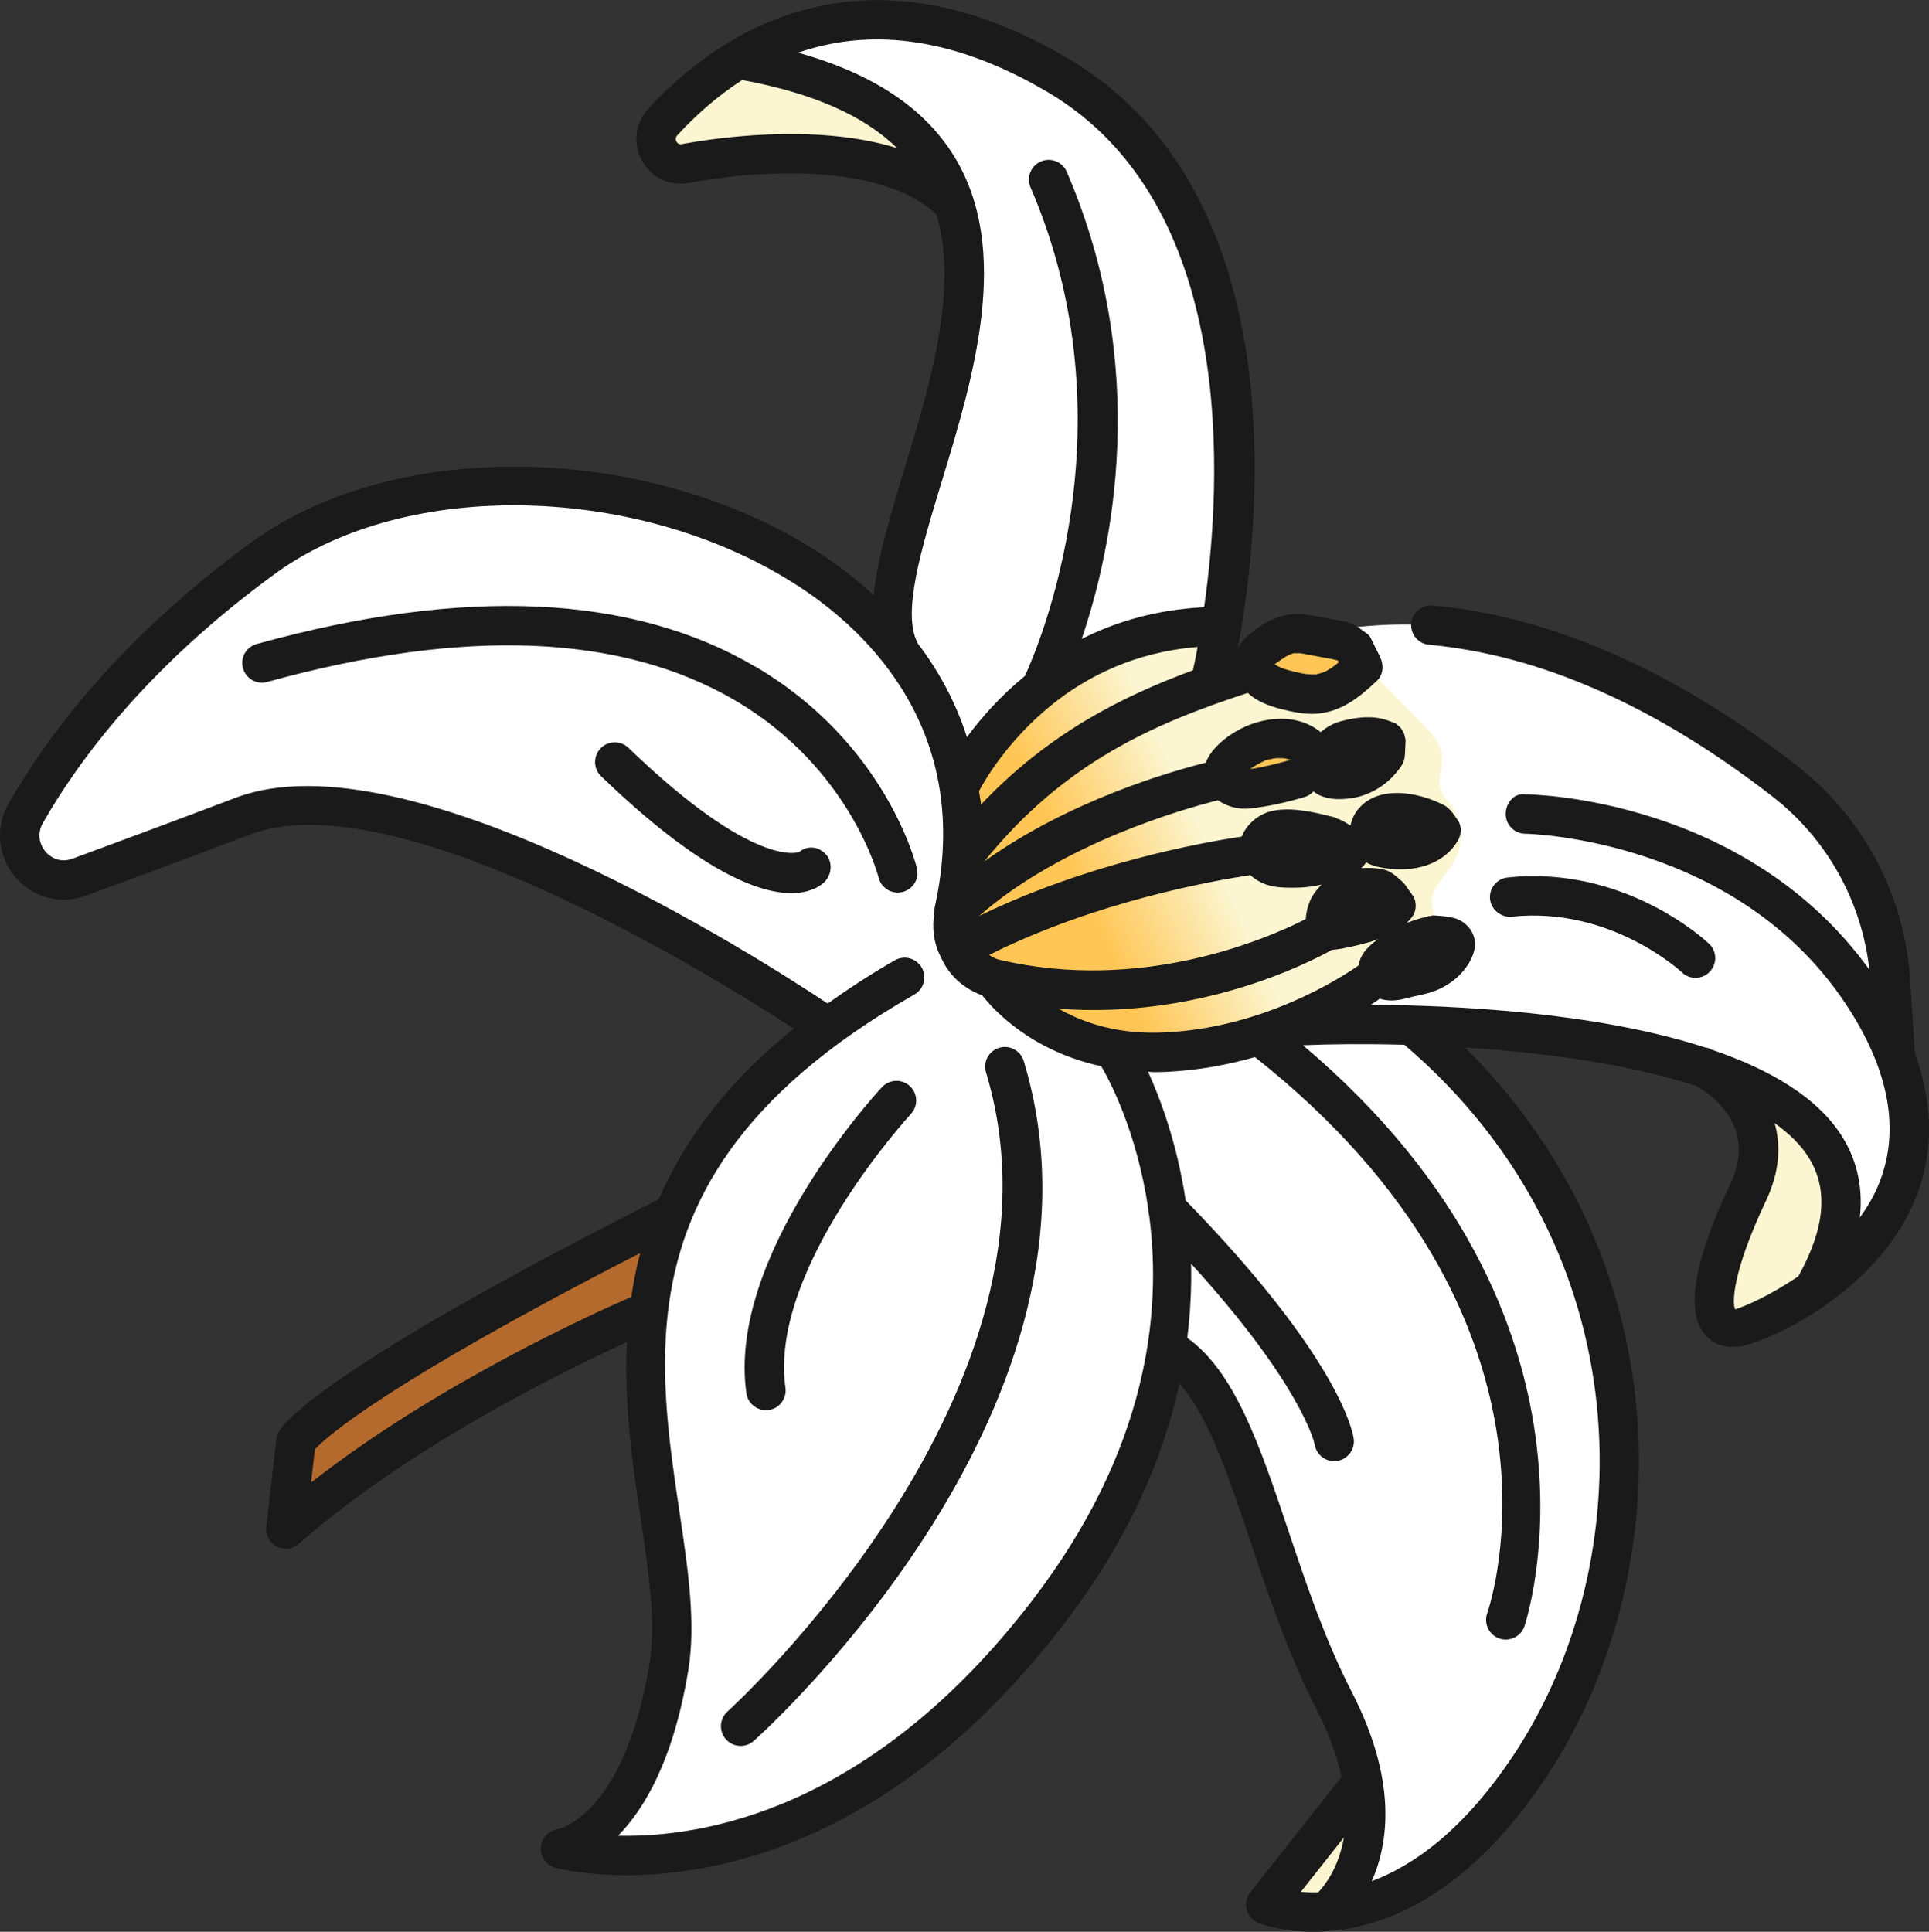 <?xml version="1.0" encoding="UTF-8"?><svg id="uuid-ec56ddaa-9a22-4dcd-9bfe-d2851fc862fb" xmlns="http://www.w3.org/2000/svg" width="47.928" height="48" xmlns:xlink="http://www.w3.org/1999/xlink" viewBox="0 0 47.928 48"><rect x="0" y="0" width="47.928" height="48" fill="#333333" stroke="none"/><defs><linearGradient id="uuid-ef1fe94f-82e7-40bd-bdcf-46e9ef4b1b00" x1="24.22" y1="23.372" x2="35.383" y2="18.203" gradientTransform="matrix(1, 0, 0, 1, 0, 0)" gradientUnits="userSpaceOnUse"><stop offset="0" stop-color="#ffc656"/><stop offset=".237" stop-color="#ffc656"/><stop offset=".511" stop-color="#fbf6d1"/><stop offset="1" stop-color="#fbf6d1"/></linearGradient></defs><g id="uuid-bdb52753-1329-4428-a08a-bf939a38cedd"><g><path d="M16.245,23.028c1.573,.443,3.027,1.304,4.173,2.47,.052,.052,.106,.114,.105,.187-.001,.074-.058,.133-.111,.184l-2.343,2.267c-.629,.609-1.274,1.24-1.62,2.045-.219,.51-.307,1.068-.341,1.622-.129,2.136,.523,4.262,.396,6.398-.046,.767-.191,1.525-.232,2.292-.034,.65,.007,1.304-.06,1.951-.133,1.281-.703,2.512-1.595,3.442,2.353-.04,4.824-.111,6.859-1.293,1.379-.8,2.435-2.043,3.462-3.262,1.927-2.286,3.938-4.758,4.276-7.729,.642,.626,.991,1.485,1.324,2.318l1.617,4.048c.925,2.317,1.867,4.823,1.273,7.246,1.284-.555,2.518-1.175,3.602-2.059,.313-.255,.619-.526,.862-.848,.253-.335,.433-.718,.611-1.098,.546-1.163,1.096-2.34,1.354-3.6,.194-.95,.216-1.927,.224-2.897,.009-1.065,0-2.139-.232-3.179-.268-1.203-.826-2.318-1.379-3.419-.365-.728-.734-1.46-1.232-2.105-.601-.777-1.416-1.479-1.573-2.449,2.615,.218,5.316,.751,7.794,1.614,.535,.186,1.1,.393,1.453,.836,.31,.388,.41,.9,.468,1.393,.08,.678,.099,1.363,.057,2.045,1.609-.953,2.548-3.066,1.813-4.787-.125-.293-.286-.57-.39-.871-.363-1.045,0-2.205-.175-3.298-.224-1.404-1.301-2.52-2.456-3.349-1.933-1.389-4.193-2.237-6.422-3.071-.768-.287-1.589-.488-2.407-.54-1.062-.067-2.125,.088-3.178,.243-.318,.047-.657,.103-.892,.321-.28,.259-.495,.758-.859,.644-.211-.066-.296-.316-.323-.535-.095-.766,.141-1.528,.29-2.285,.252-1.282,.254-2.612,.006-3.895-.217-1.121-.339-2.179-.536-3.304-.067-.383-.135-.769-.272-1.133-.128-.343-.315-.661-.523-.962-.778-1.129-1.847-2.026-2.966-2.819-.521-.369-1.063-.722-1.666-.933-.841-.293-1.751-.292-2.641-.288-.832,.004-1.75,.04-2.358,.608-.082,.076-.159,.169-.171,.28-.018,.178,.145,.33,.316,.382s.356,.036,.534,.057c.356,.044,.673,.237,.975,.43,.879,.561,1.764,1.186,2.287,2.087,.457,.788,.597,1.729,.553,2.639s-.262,1.802-.479,2.687l-1.392,5.687c-2.783-2.508-6.691-3.621-10.407-3.148-.487,.062-.971,.152-1.453,.245-.427,.083-.854,.169-1.267,.304-.707,.231-1.358,.602-2.004,.971-.452,.258-.905,.517-1.32,.831-.529,.402-.987,.889-1.442,1.374l-1.865,1.986c-.316,.337-.676,.854-1.002,1.182s-.65,.682-.788,1.123-.035,.991,.355,1.239c.159,.101,.349,.144,.537,.154,.622,.034,1.206-.267,1.774-.522,1.154-.517,2.381-.872,3.633-1.051,.515-.074,1.039-.117,1.554-.046,.283,.039,.56,.113,.837,.186,1.412,.375,2.827,.752,4.193,1.269,.945,.358,1.835,1.209,2.809,1.483Z" style="fill:#fff;"/><path d="M31.372,25.746c-.45,.106-.912,.146-1.373,.182-.989,.078-1.992,.141-2.968-.041s-1.937-.635-2.555-1.428c-.82-1.052-.913-2.502-.874-3.846,.011-.395,.032-.793,.137-1.173,.299-1.075,1.223-1.833,2.139-2.444,1.145-.763,2.407-1.429,3.77-1.532,.123-.009,.256-.012,.359,.056,.175,.115,.188,.364,.255,.566,.173,.527,.757,.775,1.287,.903,.372,.09,.768,.151,1.132,.031,.437-.144,.865-.544,1.288-.361,.127,.055,.228,.157,.325,.257l1.054,1.078c.219,.224,.451,.474,.479,.789,.026,.288-.126,.589-.025,.86,.051,.136,.158,.24,.244,.356,.299,.402,.329,.993,.073,1.425-.212,.358-.613,.677-.534,1.087,.199,1.032-.704,1.311-1.446,1.799-.886,.583-1.721,1.188-2.767,1.436Z" style="fill:url(#uuid-ef1fe94f-82e7-40bd-bdcf-46e9ef4b1b00);"/><path d="M31.919,15.956c-.074,.002-.149,.005-.22,.027-.078,.025-.147,.074-.212,.125-.161,.126-.319,.309-.28,.51,.039,.203,.255,.312,.447,.388,.201,.08,.407,.156,.622,.176,.291,.028,.595-.056,.815-.248,.172-.151,.492-.673,.212-.857-.152-.1-.47-.082-.647-.097-.245-.02-.491-.028-.736-.023Z" style="fill:#ffc656;"/><path d="M32.289,18.637c-.259-.204-.639-.145-.941-.013-.273,.12-.523,.293-.733,.506-.02,.02-.041,.043-.048,.071-.015,.059,.036,.113,.086,.146,.183,.12,.414,.131,.633,.138,.265,.009,.539,.016,.783-.085,.319-.131,.558-.484,.483-.82" style="fill:#ffc656;"/><path d="M17.648,3.954c-.29,0-.593-.002-.85-.134-.205-.105-.377-.346-.287-.558,.041-.096,.126-.164,.209-.229l1.046-.817c.296-.231,.613-.471,.986-.509,.271-.028,.541,.054,.799,.144,.54,.188,1.067,.412,1.593,.635,.357,.152,.72,.307,1.015,.558,.269,.229,.58,.597,.694,.938,.151,.454-.599,.177-.828,.147-.923-.121-1.855-.16-2.785-.171-.53-.006-1.06-.004-1.591-.003Z" style="fill:#fbf6d1;"/><path d="M15.305,32.952c-1.995,.928-3.904,2.027-5.811,3.125-.214,.123-.428,.246-.631,.386-.216,.149-.419,.317-.638,.463-.209,.139-.433,.257-.666,.352-.089-.546-.163-1.161,.171-1.602,.174-.23,.435-.374,.686-.516,1.24-.698,2.437-1.474,3.579-2.323,.253-.188,.505-.38,.773-.546,.318-.197,.658-.356,.998-.515l2.075-.971c.07-.033,.158-.063,.217-.013,.031,.027,.043,.07,.053,.11,.106,.451,.166,1.028,.029,1.48-.105,.345-.534,.429-.836,.57Z" style="fill:#b56a2d;"/><path d="M44.999,28.436c.171,.24,.277,.521,.343,.808,.175,.751,.083,1.568-.288,2.245s-1.024,1.2-1.775,1.379c-.191,.046-.427,.054-.545-.103-.055-.073-.071-.168-.081-.259-.12-1.19,.65-2.273,.908-3.441,.077-.347,.108-.704,.092-1.059-.009-.205-.113-.521,.156-.574,.377-.074,1.007,.749,1.189,1.004Z" style="fill:#fbf6d1;"/><path d="M33.176,47.304l-1.054,.036c-.025,0-.051,.001-.072-.011-.033-.02-.042-.064-.041-.103,.001-.134,.068-.259,.134-.376,.425-.747,.931-1.448,1.505-2.087,.015-.017,.033-.034,.055-.032,.034,.004,.043,.048,.043,.082,.007,.836-.045,1.72-.501,2.421" style="fill:#fbf6d1;"/><g><path d="M47.581,26.183l-.126-1.886c-.14-2.073-1.167-3.998-2.816-5.279-3.048-2.366-6.09-3.703-9.043-3.973-.266-.027-.509,.173-.533,.443-.025,.269,.174,.507,.443,.532,2.765,.253,5.635,1.522,8.533,3.771,1.358,1.054,2.22,2.611,2.407,4.302-3.063-4.242-8.31-4.354-8.54-4.356-.289-.042-.492,.213-.495,.484-.003,.27,.214,.492,.485,.495,.053,0,5.368,.112,8.073,4.397,1.017,1.61,1.244,3.089,.676,4.393-.116,.268-.268,.514-.435,.747,.08-.722-.057-1.389-.425-1.989-.611-.997-1.814-1.695-3.261-2.185-.013-.006-.028-.017-.04-.023-.038-.018-.078-.022-.118-.03-2.697-.874-6.179-1.048-8.308-1.06,.092-.059,.163-.107,.225-.151,.207,.067,.434,.051,.645-.008,.212-.059,.434-.089,.643-.158,.417-.137,.806-.441,.992-.846,.099-.216,.124-.444,0-.659-.089-.157-.247-.28-.42-.329-.167-.048-.351-.056-.524-.069-.03-.002-.059,.011-.089,.016-.014,.002-.027-.001-.042,.002-.015,.003-.028,.01-.043,.014l-.018,.006c-.162,.037-.321,.088-.477,.151,.055-.058,.111-.115,.156-.182,.09-.133,.094-.361,0-.494l-.183-.259c-.043-.061-.093-.11-.15-.151-.128-.125-.271-.228-.461-.258-.17-.027-.329-.03-.492-.02,.049-.042,.089-.09,.122-.144,.181,.107,.396,.138,.602,.16,.192,.02,.378,.017,.569-.009,.451-.061,.88-.292,1.112-.696,.082-.143,.099-.353,0-.494l-.127-.182c-.005-.007-.011-.011-.016-.018-.021-.033-.049-.059-.078-.086-.016-.016-.033-.031-.051-.045-.011-.008-.018-.02-.03-.026-.654-.358-1.765-.572-2.247,.171-.059,.091-.097,.199-.121,.31-.091-.059-.187-.112-.282-.156-.013-.006-.029-.007-.042-.012-.025-.012-.046-.03-.074-.037-.479-.12-1.01-.252-1.503-.167-.356,.062-.671,.32-.803,.647-1.01,.151-3.843,.666-6.524,1.973,2.071-1.819,5.131-2.675,5.935-2.876,.225,.158,.513,.234,.787,.205,.466-.049,.929-.155,1.378-.289,.081-.024,.149-.075,.209-.135,.043,.033,.086,.066,.135,.089,.259,.12,.53,.118,.806,.079,.389-.056,.774-.263,1.04-.551,.082-.089,.163-.186,.224-.291,.059-.102,.065-.211,.07-.323,.004-.089,.008-.179,.012-.268,.001-.032-.012-.061-.018-.092-.003-.017-.005-.033-.01-.049-.011-.035-.026-.066-.044-.097-.016-.03-.035-.058-.058-.085-.018-.02-.039-.036-.06-.053-.019-.015-.031-.035-.053-.047-.011-.006-.023-.007-.035-.013-.022-.011-.044-.018-.068-.026-.398-.175-.834-.13-1.249-.021-.193,.051-.368,.145-.516,.276-.009-.007-.015-.015-.024-.023-.644-.497-1.576-.346-2.209,.084-.261,.177-.511,.41-.62,.696-.856,.214-3.4,.941-5.504,2.455,1.991-2.471,4.23-3.429,6.548-4.189,.038,.033,.074,.068,.115,.097,.214,.154,.477,.245,.731,.309,.268,.068,.554,.127,.831,.113,.627-.033,1.096-.405,1.532-.822,.165-.158,.172-.4,.076-.593-.077-.155-.153-.31-.23-.465-.038-.076-.105-.129-.18-.17-.14-.119-.299-.208-.493-.246-.272-.053-.546-.109-.82-.152-.339-.054-.631-.039-.947,.102-.226,.1-.441,.258-.627,.419-.093,.08-.173,.181-.234,.29,.512-2.755,1.552-11.238-4.223-14.648-5.229-3.088-8.775-.543-10.423,1.248-.333,.361-.395,.87-.158,1.298,.234,.424,.697,.638,1.171,.549,2.081-.392,4.9-.406,6.144,.784,.549,1.867-.156,4.219-.8,6.334-.352,1.159-.67,2.221-.759,3.125-.394-.357-.817-.7-1.294-1.014-4.226-2.776-10.572-2.918-14.145-.316C2.955,15.87,1.148,18.326,.215,19.961c-.339,.593-.274,1.313,.166,1.832,.434,.513,1.122,.695,1.759,.462,1.017-.373,2.366-.875,4.071-1.52,3.582-1.355,11.366,3.43,13.511,4.821-1.7,1.373-2.735,2.809-3.354,4.243-8.264,4.176-9.318,5.549-9.445,5.782-.03,.055-.049,.115-.056,.177l-.252,2.179c-.023,.202,.08,.397,.26,.491,.072,.037,.149,.055,.227,.055,.117,0,.233-.042,.324-.123,2.702-2.391,6.565-4.287,8.148-5.011-.073,1.545,.141,3.021,.337,4.336,.202,1.353,.393,2.63,.226,3.652-.621,3.782-2.266,4.112-2.271,4.113-.232,.029-.412,.219-.428,.452-.015,.234,.137,.447,.364,.507,.082,.022,.731,.185,1.761,.185,2.362,0,6.728-.855,10.851-6.217,1.626-2.114,2.49-4.152,2.892-6,.707,.798,1.205,2.26,1.761,3.919,.444,1.324,.947,2.825,1.648,4.187,.321,.624,.512,1.176,.617,1.667l-2.268,2.871c-.096,.12-.128,.279-.089,.428,.039,.149,.146,.271,.29,.328,.055,.023,.57,.222,1.364,.222,1.394,0,3.648-.611,5.798-3.856,3.218-4.856,3.478-12.656-2.027-18.115,1.937,.123,4.053,.403,5.738,.955,.344,.191,1.543,.981,.854,2.435-.889,1.875-1.11,3.123-.657,3.709,.105,.137,.329,.341,.717,.341,.073,0,.151-.007,.236-.023,.326-.062,1.146-.383,2.008-.973,.014-.007,.024-.019,.037-.028,.846-.587,1.725-1.43,2.211-2.547,.504-1.159,.51-2.405,.038-3.715Zm-21.28-1.12c3.449,.263,6.17-1.114,6.796-1.463,.144-.006,.29-.038,.424-.066,.177-.037,.352-.083,.526-.131,.066-.018,.127-.049,.192-.07-.2,.149-.398,.323-.466,.572-.007,.026-.004,.051-.008,.077-.471,.329-2.376,1.551-4.806,1.67-1.174,.062-2.039-.237-2.658-.59Zm4.766-3.318c.107,.098,.234,.175,.371,.226,.235,.088,.5,.087,.748,.086,.222,0,.438-.031,.651-.076-.075,.074-.144,.155-.203,.244-.108,.163-.177,.389-.191,.611-.931,.474-4.056,1.849-7.618,1.01-.093-.022-.172-.069-.249-.118,2.655-1.333,5.596-1.85,6.491-1.983Zm1.006-2.865h0l-.009-.004,.01,.004Zm-.72,.056l.03-.014c.061-.041,.177-.057,.243-.071,.018-.004,.035-.007,.053-.01l.01-.002c.036-.003,.084-.002,.096-.002,.034,0,.068,0,.102,.003l.026,.002,.012,.002c.044,.012,.088,.02,.13,.033l.011,.004c-.164,.047-.328,.092-.494,.129-.165,.036-.339,.081-.509,.097,.053-.036,.106-.073,.162-.104,.042-.024,.084-.046,.128-.067Zm-6.978,1.055c-.01-.114-.036-.223-.051-.335,.163-.306,.73-1.268,1.786-2.126l.003-.003c.869-.705,2.071-1.327,3.644-1.452-.053,.283-.095,.481-.118,.579-1.794,.664-3.606,1.582-5.265,3.337Zm7.682-3.734c.042-.014,.084-.028,.128-.035-.092,.015,.097,.007,.12,.008-.044-.008-.036-.007,.024,.003,.034,.006,.068,.012,.102,.019,.124,.023,.248,.046,.372,.07,.119,.022,.238,.042,.356,.067,.028,.006,.055,.014,.083,.022l.022,.044-.005,.004c-.033,.029-.067,.057-.102,.085,.08-.063-.062,.042-.077,.052-.048,.031-.098,.061-.149,.087-.02,.01-.133,.045-.04,.02-.056,.015-.109,.035-.166,.047-.06,.011-.067,.012-.021,.003-.034,.002-.068,.004-.102,.003-.051,0-.102-.004-.153-.008-.061-.006-.068-.007-.023-.003-.034-.006-.068-.012-.101-.019-.111-.022-.222-.049-.33-.08-.059-.017-.118-.037-.176-.058,.087,.032-.075-.037-.092-.047-.019-.01-.036-.023-.054-.035l.026-.023,.009-.006c.087-.059,.172-.122,.263-.175,.021-.012,.179-.076,.085-.046ZM16.942,3.58c-.022,.003-.091,.017-.133-.061-.022-.039-.036-.099,.021-.16,.453-.492,.99-.972,1.611-1.371,1.755,.324,3.023,.882,3.848,1.692-2.073-.648-4.702-.221-5.346-.1Zm6.463,8.365c.776-2.551,1.742-5.725,.299-8.066-.744-1.207-2.024-2.051-3.874-2.571,1.638-.567,3.7-.497,6.205,.983,4.698,2.774,4.334,9.638,3.883,12.797-1.19,.059-2.199,.361-3.042,.788,.753-2.225,1.729-6.725-.372-11.608-.107-.249-.396-.362-.643-.256-.249,.107-.364,.395-.256,.644,2.537,5.896,.213,11.371-.14,12.138-.63,.518-1.105,1.066-1.441,1.522-.266-.833-.675-1.613-1.224-2.333-.003-.006-.002-.012-.005-.017-.387-.742,.097-2.334,.609-4.02ZM7.729,36.836l.096-.825c.28-.301,1.749-1.626,8.08-4.875-.096,.365-.167,.728-.22,1.089-.99,.43-4.856,2.183-7.955,4.611Zm17.908,2.944c-4.018,5.225-8.197,5.88-10.28,5.833,.658-.67,1.381-1.894,1.745-4.119,.192-1.173-.01-2.524-.224-3.955-.237-1.585-.48-3.253-.283-4.937,0-.01,.004-.02,.004-.03,.319-2.663,1.752-5.368,6.12-7.861,.234-.134,.317-.433,.183-.668-.136-.237-.437-.317-.668-.182-.615,.351-1.158,.711-1.67,1.074-1.655-1.102-10.424-6.727-14.698-5.116-1.701,.644-3.049,1.144-4.064,1.517-.368,.136-.608-.099-.673-.175-.136-.161-.223-.433-.062-.715,.885-1.552,2.606-3.887,5.779-6.199,3.271-2.383,9.115-2.229,13.031,.343,1.672,1.098,4.328,3.593,3.344,7.966-.005,.02,0,.041-.004,.061-.002,.021-.004,.041-.004,.062-.055,.359-.019,.723,.132,1.037l.071,.146c.2,.411,.556,.713,.988,.869,.29,.375,1.231,1.388,2.956,1.761,.187,.313,.889,1.614,1.172,3.564-.002,.051,.008,.1,.021,.15,.321,2.442-.047,5.841-2.917,9.574Zm7.754,5.874c-.127,.751-.475,1.193-.637,1.365-.159,.005-.304,0-.433-.01l1.07-1.354Zm4.219-2.052c-1.245,1.878-2.495,2.754-3.528,3.141,.419-.943,.641-2.495-.498-4.708-.667-1.297-1.135-2.697-1.589-4.051-.701-2.092-1.321-3.904-2.496-4.742,.08-.645,.108-1.261,.095-1.843,2.747,3.014,3.063,4.452,3.071,4.494,.039,.24,.247,.412,.483,.412,.024,0,.047-.001,.071-.005,.268-.039,.453-.287,.415-.555-.028-.197-.391-2.032-4.175-5.919-.214-1.416-.627-2.522-.935-3.197,.049,.001,.089,.011,.138,.011,.113,0,.229-.003,.346-.009,.785-.039,1.516-.178,2.172-.366,8.183,6.475,5.874,13.524,5.77,13.823-.088,.255,.047,.534,.302,.623,.054,.019,.108,.027,.162,.027,.202,0,.39-.126,.461-.327,.028-.078,2.55-7.632-5.502-14.44,.661-.029,1.534-.038,2.521-.012,5.976,5.106,5.866,12.892,2.717,17.642Zm5.502-11.069c-.073-.127-.089-.895,.765-2.695,.349-.737,.37-1.384,.216-1.931,.362,.258,.657,.545,.857,.871,.484,.789,.389,1.752-.268,2.934-.691,.473-1.334,.752-1.571,.821Z" style="fill:#1a1a1a;"/><path d="M41.789,24.162c.095,.09,.216,.134,.338,.134,.129,0,.258-.051,.355-.153,.186-.196,.179-.504-.016-.691-.085-.08-2.1-1.958-5.009-1.648-.27,.029-.464,.27-.435,.539,.029,.27,.291,.463,.538,.435,2.463-.263,4.213,1.368,4.23,1.383Z" style="fill:#1a1a1a;"/><path d="M24.825,26.035c-.259,.078-.406,.352-.327,.61,2.379,7.869-6.334,15.802-6.423,15.882-.201,.18-.218,.49-.037,.691,.097,.108,.23,.163,.364,.163,.117,0,.233-.041,.327-.125,.38-.34,9.267-8.426,6.706-16.894-.078-.259-.354-.406-.61-.327Z" style="fill:#1a1a1a;"/><path d="M18.773,16.568c-3.064-1.803-7.234-1.995-12.395-.567-.261,.072-.414,.342-.341,.602,.071,.26,.345,.415,.602,.341,4.887-1.351,8.794-1.196,11.619,.455,2.87,1.679,3.566,4.379,3.573,4.406,.054,.223,.255,.373,.475,.373,.038,0,.077-.005,.116-.014,.263-.064,.424-.328,.36-.59-.031-.126-.783-3.11-4.008-5.008Z" style="fill:#1a1a1a;"/><path d="M19.859,21.169c-.008,.007-1.109,.44-4.244-2.587-.195-.188-.505-.181-.692,.012-.188,.195-.183,.505,.011,.692,2.463,2.377,3.919,2.906,4.728,2.906,.426,0,.671-.146,.791-.247,.206-.175,.251-.499,.077-.705-.176-.207-.466-.246-.67-.071Z" style="fill:#1a1a1a;"/><path d="M19.029,35.04c.023,0,.047-.001,.07-.005,.268-.038,.454-.286,.416-.554-.422-2.946,3.082-6.765,3.118-6.803,.185-.198,.172-.508-.026-.692-.196-.183-.507-.172-.692,.025-.158,.17-3.858,4.199-3.37,7.608,.035,.244,.245,.42,.484,.42Z" style="fill:#1a1a1a;"/></g></g></g></svg>